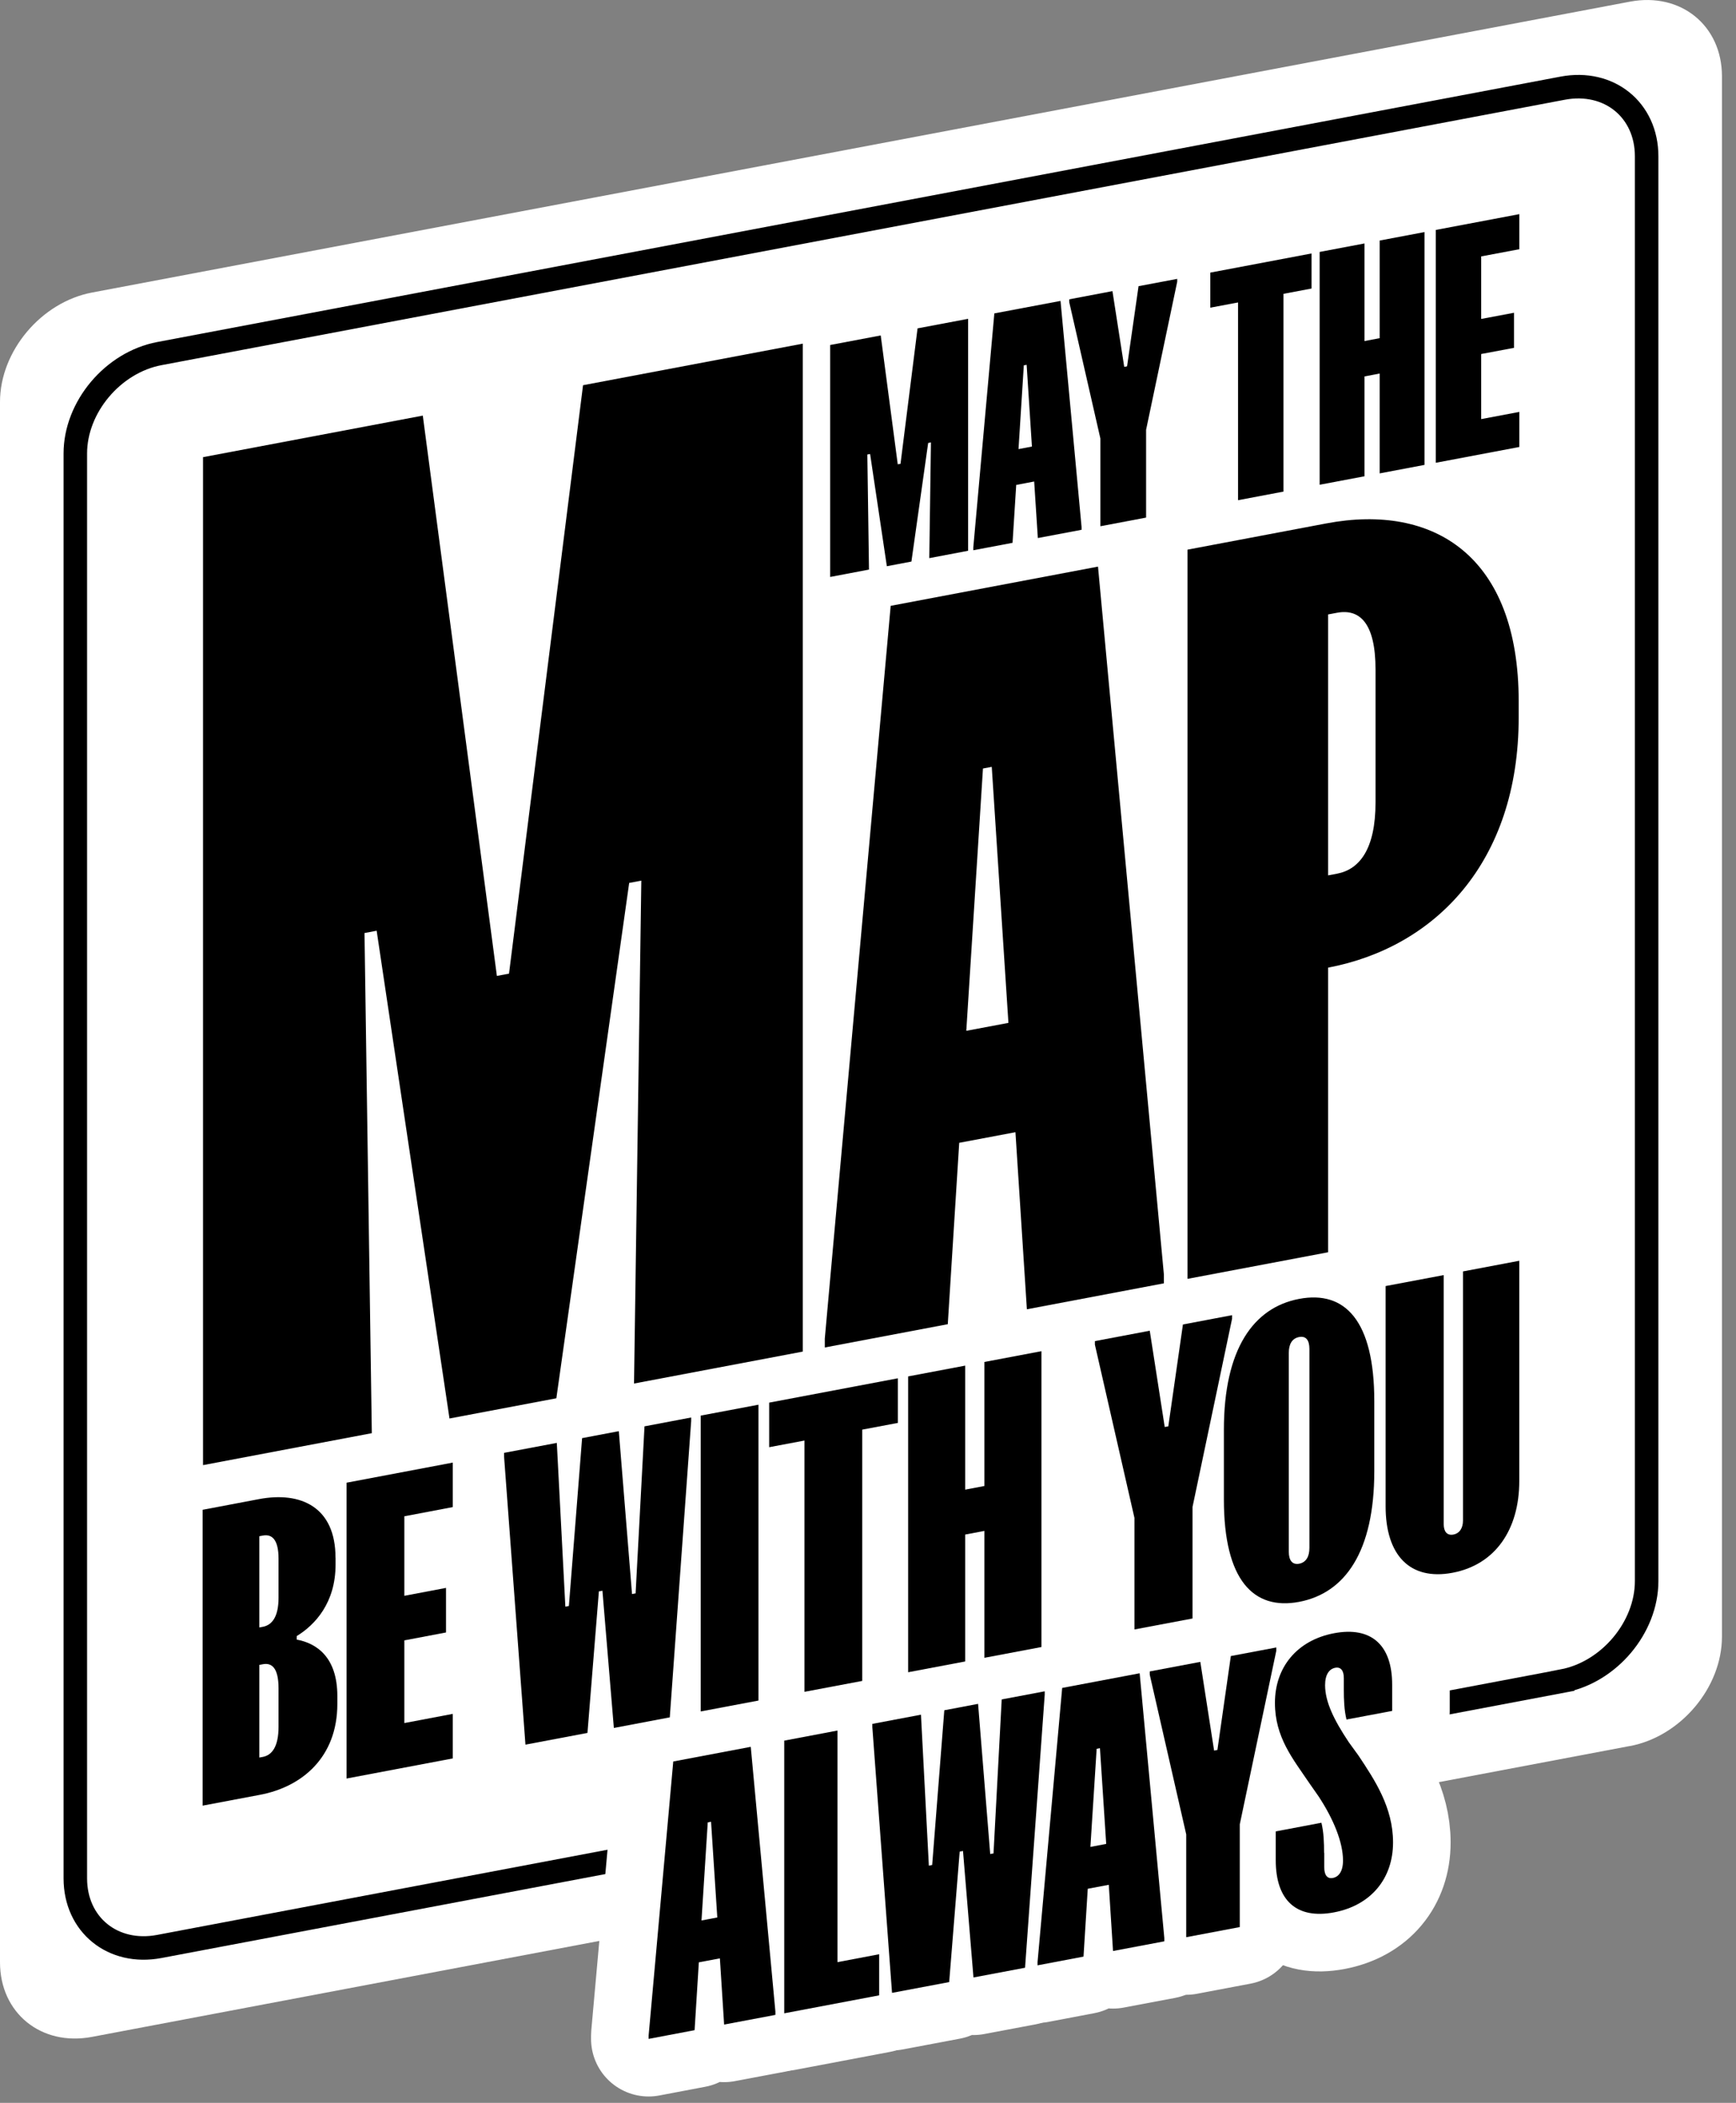 <svg width="90" height="109" viewBox="0 0 90 109" fill="none" xmlns="http://www.w3.org/2000/svg">
<rect x="0" y="0" width="90" height="109" fill="#808080" stroke="none"/>
<g clip-path="url(#clip0_525_1044)">
<path d="M84.502 90.503L4.769 105.581C2.136 106.079 0 104.347 0 101.713V20.835C0 18.201 2.136 15.662 4.769 15.164L84.502 0.086C87.136 -0.412 89.272 1.32 89.272 3.954V84.835C89.272 87.469 87.136 90.008 84.502 90.506V90.503Z" fill="white"/>
<path d="M81.013 87.136L8.259 100.894C5.854 101.349 3.905 99.77 3.905 97.365V23.505C3.905 21.1 5.854 18.784 8.259 18.329L81.013 4.571C83.418 4.116 85.367 5.695 85.367 8.1V81.957C85.367 84.362 83.418 86.677 81.013 87.133V87.136Z" stroke="black" stroke-width="1.219" stroke-miterlimit="10"/>
<path d="M38.922 90.549L40.199 104.27V104.441L37.541 104.942L37.321 101.511L36.23 101.716L36.01 105.233L33.627 105.685V105.514L34.904 91.306L38.922 90.546V90.549ZM37.187 99.391L36.863 94.429L36.692 94.463L36.368 99.547L37.187 99.391Z" fill="white" stroke="white" stroke-width="5.97" stroke-linecap="round" stroke-linejoin="round"/>
<path d="M43.417 89.699V101.707L45.58 101.297V103.427L40.658 104.359V90.225L43.417 89.702V89.699Z" fill="white" stroke="white" stroke-width="5.97" stroke-linecap="round" stroke-linejoin="round"/>
<path d="M50.707 88.321L51.336 96.103L51.507 96.07L51.932 88.089L54.162 87.668V87.839L53.142 101.997L50.468 102.501L49.925 95.945L49.753 95.978L49.209 102.74L46.246 103.299L45.225 89.528V89.357L47.746 88.88L48.155 96.705L48.327 96.672L48.956 88.651L50.71 88.318L50.707 88.321Z" fill="white" stroke="white" stroke-width="5.97" stroke-linecap="round" stroke-linejoin="round"/>
<path d="M59.084 86.736L60.362 100.457V100.628L57.703 101.129L57.483 97.698L56.393 97.903L56.173 101.42L53.79 101.872V101.701L55.067 87.493L59.084 86.733V86.736ZM57.349 95.578L57.025 90.616L56.854 90.65L56.53 95.734L57.349 95.578Z" fill="white" stroke="white" stroke-width="5.97" stroke-linecap="round" stroke-linejoin="round"/>
<path d="M66.167 85.397V85.568L64.275 94.56V99.889L61.498 100.414V95.086L59.607 86.809V86.638L62.228 86.143L62.943 90.741L63.114 90.708L63.811 85.84L66.161 85.397H66.167Z" fill="white" stroke="white" stroke-width="5.97" stroke-linecap="round" stroke-linejoin="round"/>
<path d="M68.654 96.048V96.797C68.654 97.188 68.807 97.399 69.097 97.344C69.403 97.286 69.626 97.005 69.626 96.442C69.626 95.489 69.131 94.288 68.364 93.121L67.869 92.412C67.035 91.175 66.097 90.057 66.097 88.269C66.097 86.412 67.255 85.019 69.161 84.658C71.068 84.297 72.174 85.245 72.174 87.322V88.685L69.806 89.131C69.687 88.642 69.668 88.101 69.668 87.573V86.977C69.668 86.601 69.516 86.393 69.225 86.448C68.92 86.506 68.697 86.787 68.697 87.35C68.697 88.217 69.158 89.152 69.922 90.301L70.432 91.004C71.266 92.26 72.22 93.68 72.22 95.501C72.22 97.374 71.077 98.764 69.155 99.128C67.249 99.489 66.139 98.541 66.139 96.427V94.93L68.507 94.481C68.626 94.97 68.645 95.511 68.645 96.039L68.654 96.048Z" fill="white" stroke="white" stroke-width="5.97" stroke-linecap="round" stroke-linejoin="round"/>
<path d="M38.922 90.549L40.199 104.27V104.441L37.541 104.942L37.321 101.511L36.23 101.716L36.01 105.233L33.627 105.685V105.514L34.904 91.306L38.922 90.546V90.549ZM37.187 99.391L36.863 94.429L36.692 94.463L36.368 99.547L37.187 99.391Z" fill="black"/>
<path d="M43.417 89.699V101.707L45.58 101.297V103.427L40.658 104.359V90.225L43.417 89.702V89.699Z" fill="black"/>
<path d="M50.707 88.321L51.336 96.103L51.507 96.07L51.932 88.089L54.162 87.668V87.839L53.142 101.997L50.468 102.501L49.925 95.945L49.753 95.978L49.209 102.74L46.246 103.299L45.225 89.528V89.357L47.746 88.88L48.155 96.705L48.327 96.672L48.956 88.651L50.71 88.318L50.707 88.321Z" fill="black"/>
<path d="M59.084 86.736L60.362 100.457V100.628L57.703 101.129L57.483 97.698L56.393 97.903L56.173 101.42L53.79 101.872V101.701L55.067 87.493L59.084 86.733V86.736ZM57.349 95.578L57.025 90.616L56.854 90.65L56.53 95.734L57.349 95.578Z" fill="black"/>
<path d="M66.167 85.397V85.568L64.275 94.56V99.889L61.498 100.414V95.086L59.607 86.809V86.638L62.228 86.143L62.943 90.741L63.114 90.708L63.811 85.84L66.161 85.397H66.167Z" fill="black"/>
<path d="M68.654 96.048V96.797C68.654 97.188 68.807 97.399 69.097 97.344C69.403 97.286 69.626 97.005 69.626 96.442C69.626 95.489 69.131 94.288 68.364 93.121L67.869 92.412C67.035 91.175 66.097 90.057 66.097 88.269C66.097 86.412 67.255 85.019 69.161 84.658C71.068 84.297 72.174 85.245 72.174 87.322V88.685L69.806 89.131C69.687 88.642 69.668 88.101 69.668 87.573V86.977C69.668 86.601 69.516 86.393 69.225 86.448C68.92 86.506 68.697 86.787 68.697 87.35C68.697 88.217 69.158 89.152 69.922 90.301L70.432 91.004C71.266 92.26 72.22 93.68 72.22 95.501C72.22 97.374 71.077 98.764 69.155 99.128C67.249 99.489 66.139 98.541 66.139 96.427V94.93L68.507 94.481C68.626 94.97 68.645 95.511 68.645 96.039L68.654 96.048Z" fill="black"/>
<path d="M45.659 17.382L46.542 24.067L46.686 24.04L47.569 17.021L50.19 16.526V28.549L48.177 28.931L48.263 22.933L48.119 22.961L47.251 29.108L45.977 29.35L45.109 23.532L44.966 23.56L45.051 29.524L43.038 29.906V17.883L45.659 17.388V17.382Z" fill="black"/>
<path d="M54.981 15.598L56.072 27.315V27.462L53.805 27.889L53.615 24.959L52.684 25.136L52.494 28.137L50.459 28.522V28.375L51.55 16.245L54.981 15.598ZM53.499 23.147L53.224 18.91L53.078 18.937L52.803 23.279L53.499 23.147Z" fill="black"/>
<path d="M61.031 14.455V14.601L59.417 22.28V26.829L57.047 27.278V22.729L55.433 15.662V15.515L57.673 15.09L58.284 19.017L58.431 18.989L59.026 14.834L61.034 14.455H61.031Z" fill="black"/>
<path d="M67.994 13.138V14.956L66.54 15.231V25.482L64.184 25.928V15.677L62.745 15.949V14.131L67.994 13.138Z" fill="black"/>
<path d="M70.741 12.619V17.678L71.526 17.529V12.469L73.851 12.029V24.098L71.526 24.538V19.362L70.741 19.512V24.687L68.415 25.127V13.059L70.741 12.619Z" fill="black"/>
<path d="M78.767 11.1V12.918L76.79 13.291V16.532L78.492 16.212V18.03L76.79 18.35V21.724L78.767 21.351V23.169L74.435 23.988V11.919L78.767 11.1Z" fill="black"/>
<path d="M21.919 21.54L25.76 50.587L26.389 50.468L30.227 19.967L41.62 17.813V70.059L32.87 71.715L33.248 45.647L32.619 45.766L28.843 72.479L23.303 73.527L19.527 48.244L18.897 48.363L19.276 74.288L10.526 75.944V23.697L21.919 21.543V21.54Z" fill="black"/>
<path d="M56.924 29.371L60.34 66.066V66.521L53.237 67.866L52.644 58.687L49.729 59.237L49.136 68.639L42.76 69.846V69.39L46.176 31.403L56.921 29.371H56.924ZM52.28 53.02L51.416 39.75L50.96 39.836L50.096 53.432L52.283 53.02H52.28Z" fill="black"/>
<path d="M78.734 36.359V37.178C78.734 44.736 74.361 49.115 68.853 50.157V64.911L61.565 66.289V28.491L68.761 27.131C74.316 26.081 78.734 28.797 78.734 36.359ZM69.308 45.289C70.493 45.066 71.312 44 71.312 41.587V34.709C71.312 32.295 70.493 31.54 69.308 31.764L68.853 31.849V45.375L69.308 45.289Z" fill="black"/>
<path d="M17.397 80.747V81.098C17.397 83.075 16.343 84.218 15.384 84.805V84.988C16.42 85.18 17.489 85.901 17.489 87.915V88.321C17.489 91.074 15.677 92.617 13.48 93.033L10.504 93.595V78.26L13.422 77.707C15.601 77.294 17.394 78.119 17.394 80.744L17.397 80.747ZM13.627 84.325C14.107 84.233 14.44 83.802 14.44 82.822V80.79C14.44 79.812 14.107 79.504 13.627 79.595L13.444 79.629V84.359L13.627 84.325ZM13.627 91.068C14.107 90.976 14.44 90.527 14.44 89.51V87.515C14.44 86.479 14.107 86.173 13.627 86.265L13.444 86.299V91.102L13.627 91.068Z" fill="black"/>
<path d="M23.474 75.809V78.119L20.963 78.596V82.718L23.123 82.308V84.618L20.963 85.028V89.314L23.474 88.838V91.147L17.968 92.189V76.855L23.474 75.813V75.809Z" fill="black"/>
<path d="M32.081 74.181L32.766 82.626L32.952 82.593L33.413 73.934L35.833 73.475V73.659L34.724 89.018L31.825 89.568L31.232 82.455L31.048 82.489L30.456 89.825L27.241 90.433L26.132 75.492V75.308L28.867 74.792L29.31 83.28L29.493 83.246L30.178 74.545L32.081 74.184V74.181Z" fill="black"/>
<path d="M39.322 72.812V88.147L36.328 88.712V73.377L39.322 72.812Z" fill="black"/>
<path d="M46.548 71.447V73.756L44.7 74.105V87.13L41.706 87.695V74.67L39.876 75.015V72.705L46.545 71.444L46.548 71.447Z" fill="black"/>
<path d="M50.038 70.787V77.215L51.034 77.026V70.597L53.991 70.038V85.373L51.034 85.932V79.354L50.038 79.543V86.121L47.08 86.68V71.346L50.038 70.787Z" fill="black"/>
<path d="M63.875 68.171V68.355L61.825 78.11V83.894L58.813 84.462V78.678L56.763 69.699V69.516L59.607 68.978L60.383 73.967L60.569 73.934L61.327 68.654L63.875 68.171Z" fill="black"/>
<path d="M67.349 67.328C69.733 66.876 71.248 68.455 71.248 72.632V76.253C71.248 80.429 69.733 82.58 67.349 83.032C64.984 83.478 63.451 81.905 63.451 77.728V74.108C63.451 69.931 64.984 67.777 67.349 67.328ZM67.349 81.056C67.719 80.985 67.884 80.677 67.884 80.234V69.925C67.884 69.482 67.719 69.234 67.349 69.305C66.98 69.375 66.815 69.683 66.815 70.127V80.435C66.815 80.878 66.998 81.12 67.349 81.056Z" fill="black"/>
<path d="M75.348 79.543C75.681 79.479 75.846 79.192 75.846 78.819V65.904L78.764 65.351V76.769C78.764 79.299 77.508 81.108 75.308 81.523C73.09 81.942 71.835 80.609 71.835 78.08V66.662L74.847 66.094V79.008C74.847 79.378 75.012 79.604 75.345 79.543H75.348Z" fill="black"/>
</g>
<defs>
<clipPath id="clip0_525_1044">
<rect width="89.272" height="108.67" fill="white"/>
</clipPath>
</defs>
</svg>
